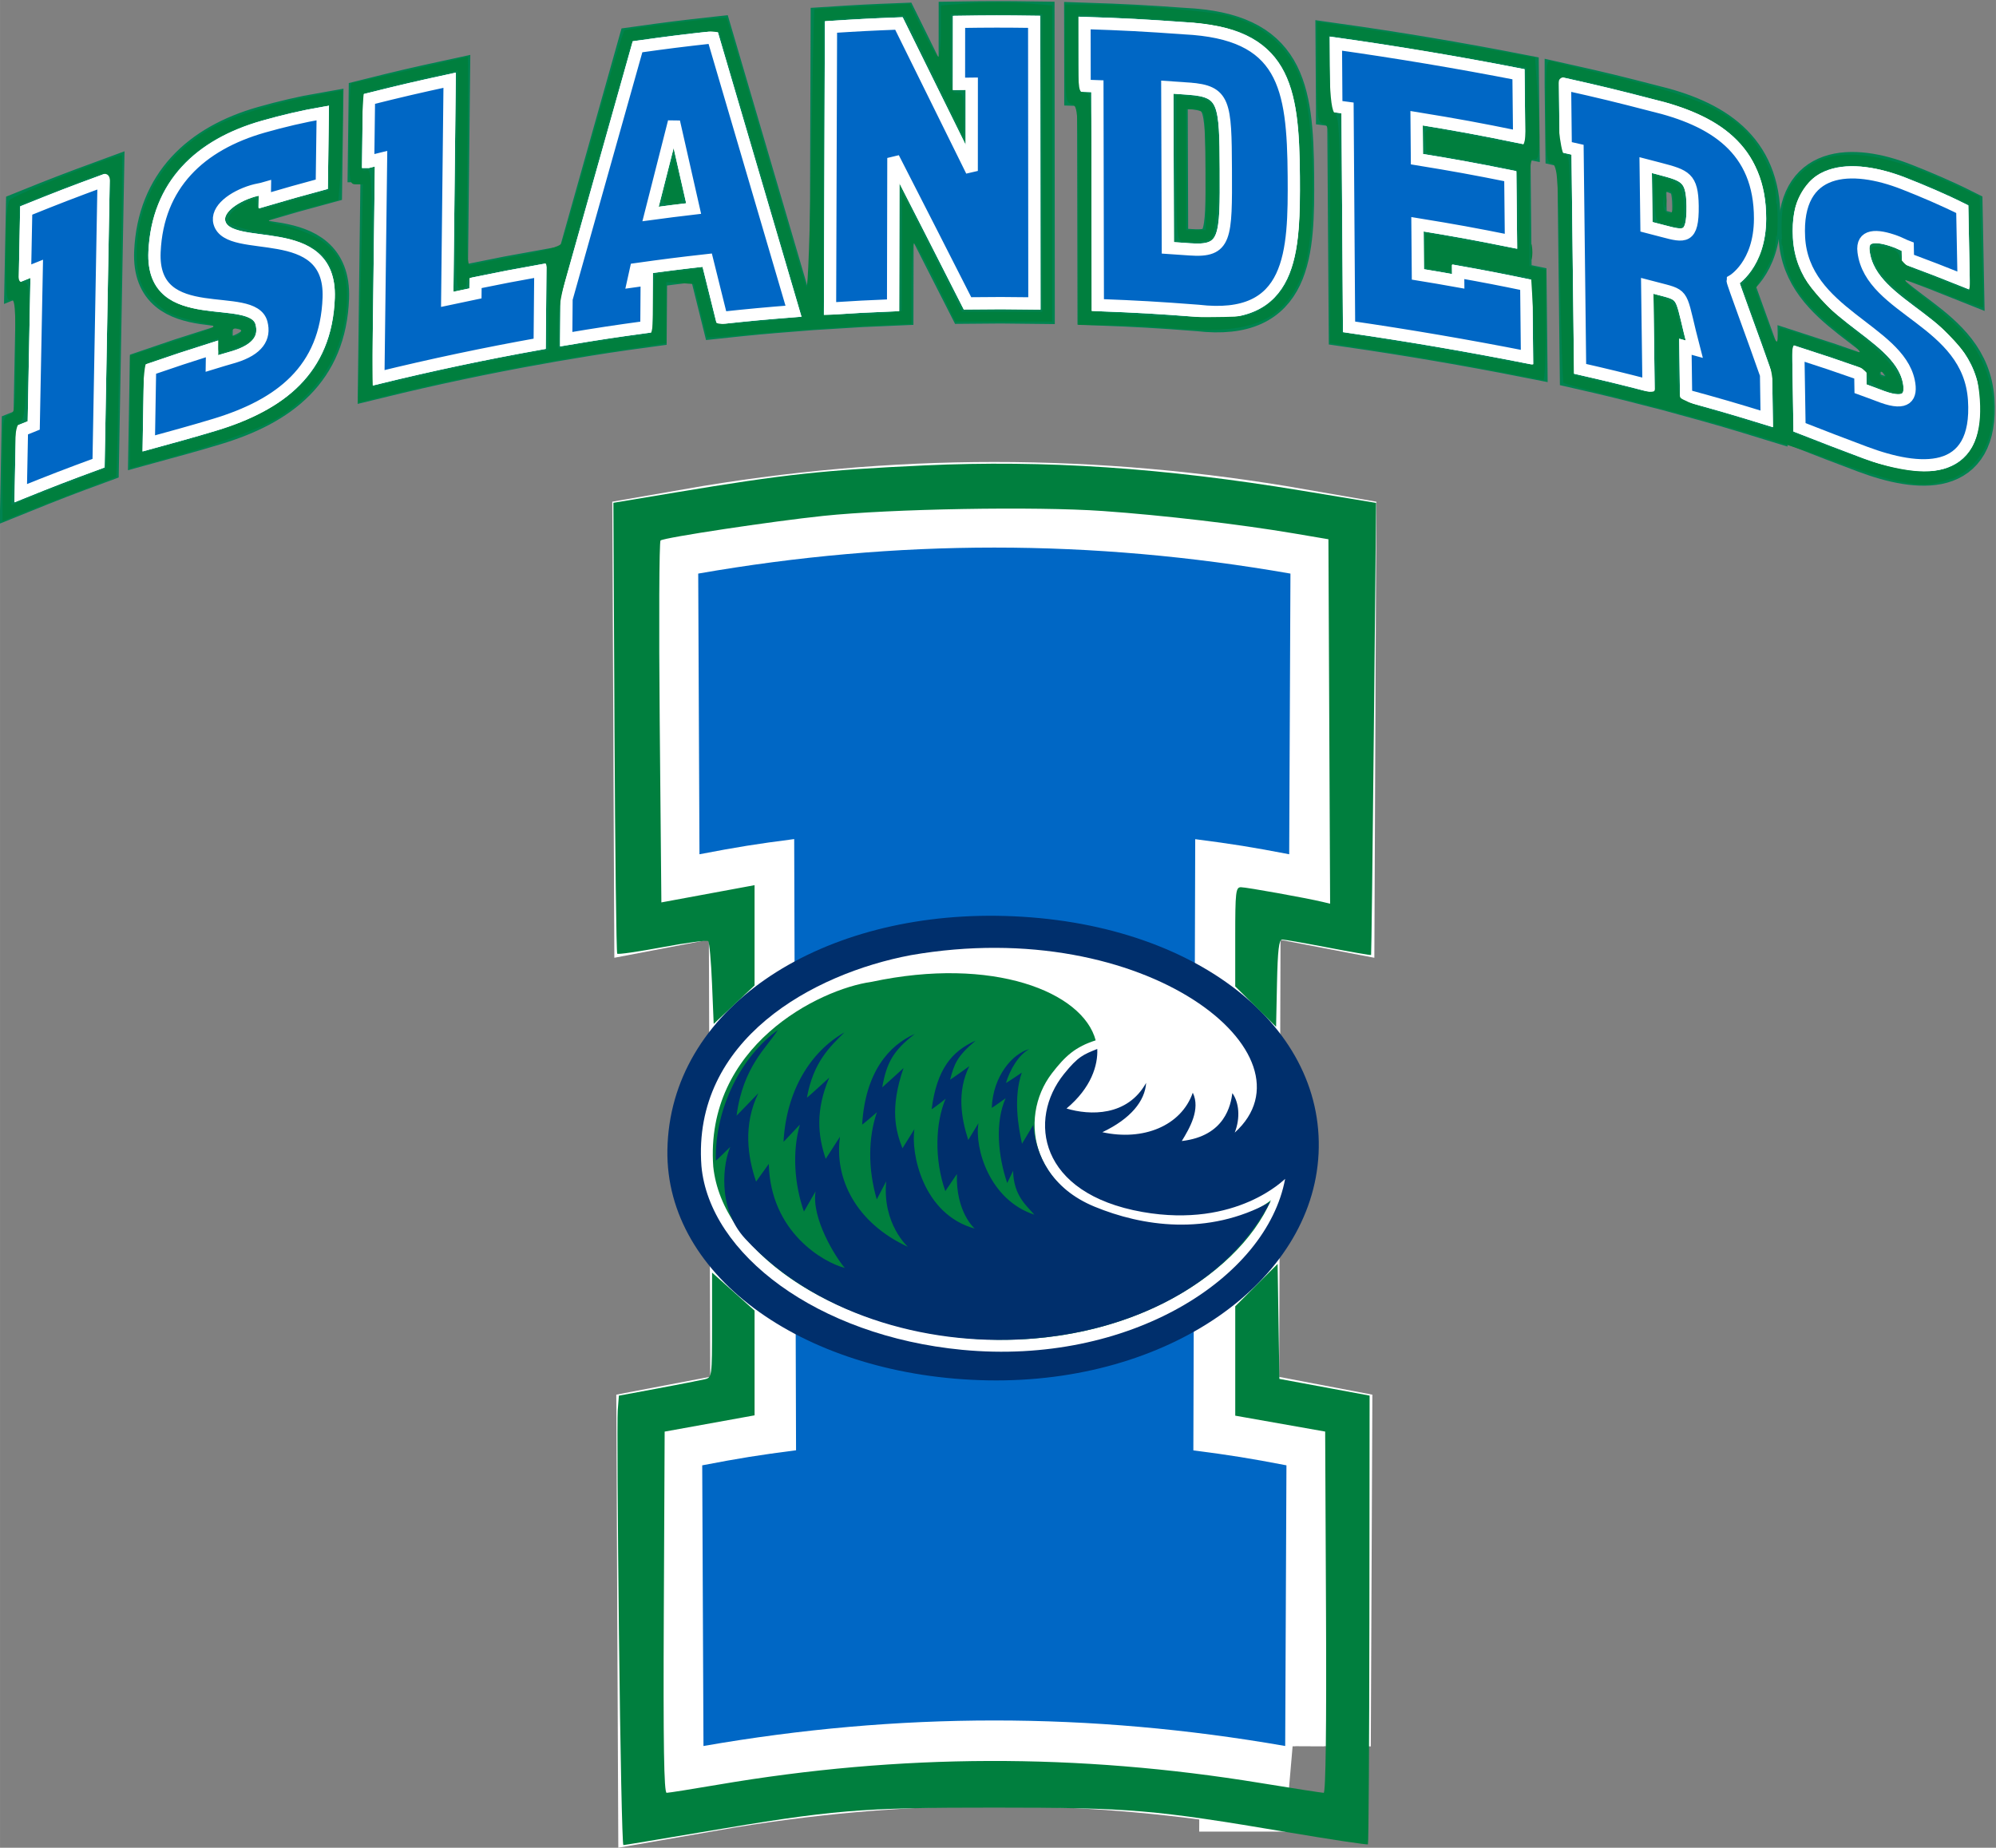 <?xml version="1.0" encoding="UTF-8" standalone="no"?>
<svg xmlns:rdf="http://www.w3.org/1999/02/22-rdf-syntax-ns#" xmlns="http://www.w3.org/2000/svg" xml:space="preserve" height="304.28" viewBox="0 0 350.7 324.705" width="328.645" version="1.1" xmlns:cc="http://creativecommons.org/ns#" xmlns:dc="http://purl.org/dc/elements/1.1/"><rect x="0" y="0" width="350.7" height="324.705" fill="#808080" stroke="none"/><defs><clipPath id="b" clipPathUnits="userSpaceOnUse"><path d="m0.06 453.06h489.33v-453.06h-489.33v453.06z"/></clipPath><clipPath id="a" clipPathUnits="userSpaceOnUse"><path d="m0.06 453.06h489.33v-453.06h-489.33v453.06z"/></clipPath></defs><g transform="matrix(1.25 0 0 -1.25 -130.62 445.61)"><g style="" transform="matrix(.573 0 0 .573 104.46 96.724)"><g style=""><g style="" clip-path="url(#b)" fill="none"><path d="m6.49 401.69c7.558 3.054 11.356 4.517 18.985 7.32-0.411-23.103-0.823-46.205-1.237-69.307-7.672-2.819-11.492-4.292-19.092-7.364 0.119 6.181 0.179 9.272 0.299 15.453 1.154 0.466 1.732 0.7 2.888 1.16 0.244 12.813 0.492 25.627 0.737 38.44-1.153-0.46-1.729-0.691-2.88-1.156 0.12 6.181 0.181 9.273 0.3 15.454zm30.072-57.134c0.122 7.267 0.182 10.9 0.305 18.168 6.069 2.09 9.115 3.096 15.222 5.029-0.022-1.43-0.033-2.146-0.056-3.576 1.697 0.537 3.485 1.002 5.454 1.606 5.907 1.812 7.639 4.764 6.723 8.298-2.117 8.16-27.106-1.491-26.241 17.472 0.752 16.466 11.167 26.284 26.681 30.705 4.79 1.365 9.743 2.533 14.585 3.371-0.094-6.996-0.141-10.494-0.236-17.49-5.61-1.513-8.409-2.302-13.992-3.945 0.018 1.204 0.027 1.805 0.044 3.01-0.984-0.29-1.965-0.394-3.037-0.715-4.735-1.42-9.049-4.575-8.112-7.826 2.295-7.969 27.47 0.857 26.788-18.368-0.628-17.722-11.944-26.306-27.913-31.146-5.505-1.669-10.89-3.134-16.215-4.593zm53.815 69.068c0.078 6.167 0.116 9.252 0.194 15.42 7.893 1.974 11.853 2.895 19.791 4.613-0.198-17.919-0.394-35.838-0.591-53.757 2.767 0.598 4.151 0.891 6.923 1.458 0.011 1.015 0.016 1.523 0.027 2.538 6.344 1.299 9.523 1.909 15.891 3.046-0.066-7.178-0.099-10.767-0.164-17.945-13.275-2.37-26.476-5.158-39.574-8.364 0.221 17.924 0.441 35.849 0.663 53.773-1.265-0.309-1.896-0.466-3.16-0.782zm75.017 9.822c-2.296-9.034-3.445-13.555-5.748-22.61 4.228 0.57 6.341 0.837 10.573 1.335-1.934 8.518-2.899 12.772-4.825 21.275zm-26.44-53.322c0.033 3.946 0.051 5.917 0.085 9.862 5.797 20.629 11.606 41.254 17.415 61.88 7.396 1.038 11.098 1.504 18.511 2.323 6.568-22.405 13.152-44.805 19.744-67.203-7.065-0.556-10.595-0.884-17.647-1.636-1.408 5.668-2.111 8.5-3.515 14.16-7.003-0.787-10.501-1.23-17.488-2.211-0.266-1.2-0.397-1.8-0.663-3 1.324 0.187 1.986 0.279 3.311 0.459-0.033-4.658-0.049-6.987-0.082-11.645-7.882-1.073-11.817-1.67-19.671-2.989zm64.724 7.504c0.077 23.032 0.155 46.063 0.232 69.095 6.663 0.43 9.998 0.601 16.668 0.857 5.968-12.051 11.922-24.108 17.858-36.175 0.004 8.56 0.007 12.842 0.012 21.402-1.255-0.013-1.883-0.02-3.138-0.039 0.005 6.083 0.008 9.124 0.013 15.207 7.373 0.111 11.06 0.114 18.434 0.012 0.02-23.029 0.031-46.059 0.052-69.088-6.562 0.091-9.847 0.095-16.409 0.017-6.041 11.898-12.1 23.787-18.182 35.664-0.022-12.047-0.051-24.094-0.075-36.14-6.189-0.25-9.282-0.412-15.465-0.812zm88.076 53.961c-2.136 0.158-3.205 0.232-5.342 0.371 0.051-13.143 0.088-26.285 0.134-39.428 2.145-0.14 3.216-0.216 5.36-0.373 8.963-0.66 8.942 2.75 8.866 19.649-0.074 16.337-0.268 19.137-9.018 19.781zm-25.626 0.712c-0.01 6.158-0.013 9.237-0.024 15.395 9.804-0.325 14.701-0.583 24.49-1.287 24.49-1.215 26.685-14.172 26.844-36.284 0.136-18.799-0.266-35.757-23.438-33.046-9.842 0.755-14.771 1.04-24.629 1.416-0.032 17.898-0.072 35.796-0.107 53.694-1.254 0.048-1.882 0.071-3.136 0.112zm61.75-5.065c-0.042 6.161-0.063 9.241-0.104 15.401 15.021-2.117 29.901-4.613 44.791-7.512 0.063-6.164 0.098-9.246 0.161-15.41-10.035 2.054-15.069 2.979-25.161 4.625 0.033-4.02 0.052-6.031 0.085-10.051 9.184-1.498 13.767-2.331 22.905-4.166 0.066-6.39 0.097-9.585 0.162-15.975-9.15 1.838-13.738 2.673-22.935 4.173 0.041-4.923 0.06-7.384 0.101-12.307 3.961-0.646 5.941-0.985 9.894-1.694-0.009 0.939-0.013 1.41-0.022 2.349 6.697-1.2 10.04-1.845 16.711-3.225 0.076-7.105 0.113-10.656 0.188-17.76-14.511 2.861-29.015 5.343-43.652 7.467-0.123 17.906-0.249 35.811-0.375 53.717-1.099 0.149-1.648 0.224-2.749 0.368zm79.305-15.294c-1.368 0.36-2.053 0.538-3.422 0.891 0.078-6.056 0.116-9.083 0.195-15.138 1.624-0.418 2.436-0.629 4.058-1.058 5.225-1.381 7.377-1.999 7.264 6.183-0.096 6.96-1.794 7.463-8.095 9.122zm-23.204 20.739c8.544-1.913 12.805-2.943 21.295-5.153 15.19-3.61 26.58-10.713 26.546-27.849-0.023-11.375-6.719-15.216-6.719-15.216-0.043-0.452 5.209-14.47 8.191-23.068l0.165-10.82c-7.884 2.43-11.841 3.58-19.782 5.75-0.065 4.777-0.097 7.166-0.163 11.943 0.865-0.236 1.297-0.355 2.162-0.595-3.314 12.628-2.149 13.074-7.289 14.435-1.696 0.449-2.544 0.67-4.242 1.107 0.126-9.778 0.19-14.667 0.316-24.445-6.696 1.723-10.054 2.538-16.784 4.077-0.206 17.921-0.413 35.843-0.622 53.765-1.159 0.265-1.739 0.395-2.899 0.655-0.07 6.165-0.106 9.249-0.175 15.414z" stroke="#008350" stroke-width="10"/><path d="m441.5 348.5c-0.116 7.265-0.173 10.898-0.288 18.163 6.098-1.968 9.137-2.991 15.198-5.116 0.024-1.431 0.035-2.147 0.059-3.578 1.684-0.59 3.459-1.313 5.406-2.015 5.837-2.105 7.258-0.03 6.416 3.913-2.672 12.498-25.917 16.693-26.913 35.202-0.953 17.685 12.807 18.316 25.774 13.21 4.619-1.819 9.559-3.908 14.274-6.262 0.135-7.009 0.202-10.514 0.336-17.524-5.446 2.179-8.178 3.237-13.662 5.286-0.021 1.206-0.035 1.808-0.056 3.013-0.967 0.362-1.936 0.909-2.992 1.297-4.663 1.716-8.376 1.745-7.84-2.506 1.801-14.317 25.844-16.881 27.108-36.354 1.246-19.207-13.565-17.806-26.61-12.948-5.37 2-10.847 4.114-16.21 6.219z" stroke="#008350" stroke-width="10"/><path d="m6.49 401.69c7.558 3.054 11.356 4.517 18.985 7.32-0.411-23.103-0.823-46.205-1.237-69.307-7.672-2.819-11.492-4.292-19.092-7.364 0.119 6.181 0.179 9.272 0.299 15.453 1.154 0.466 1.732 0.7 2.888 1.16 0.244 12.813 0.492 25.627 0.737 38.44-1.153-0.46-1.729-0.691-2.88-1.156 0.12 6.181 0.181 9.273 0.3 15.454zm30.072-57.134c0.122 7.267 0.182 10.9 0.305 18.168 6.069 2.09 9.115 3.096 15.222 5.029-0.022-1.43-0.033-2.146-0.056-3.576 1.697 0.537 3.485 1.002 5.454 1.606 5.907 1.812 7.639 4.764 6.723 8.298-2.117 8.16-27.106-1.491-26.241 17.472 0.752 16.466 11.167 26.284 26.681 30.705 4.79 1.365 9.743 2.533 14.585 3.371-0.094-6.996-0.141-10.494-0.236-17.49-5.61-1.513-8.409-2.302-13.992-3.945 0.018 1.204 0.027 1.805 0.044 3.01-0.984-0.29-1.965-0.394-3.037-0.715-4.735-1.42-9.049-4.575-8.112-7.826 2.295-7.969 27.47 0.857 26.788-18.368-0.628-17.722-11.944-26.306-27.913-31.146-5.505-1.669-10.89-3.134-16.215-4.593zm53.815 69.068c0.078 6.167 0.116 9.252 0.194 15.42 7.893 1.974 11.853 2.895 19.791 4.613-0.198-17.919-0.394-35.838-0.591-53.757 2.767 0.598 4.151 0.891 6.923 1.458 0.011 1.015 0.016 1.523 0.027 2.538 6.344 1.299 9.523 1.909 15.891 3.046-0.066-7.178-0.099-10.767-0.164-17.945-13.275-2.37-26.476-5.158-39.574-8.364 0.221 17.924 0.441 35.849 0.663 53.773-1.265-0.309-1.896-0.466-3.16-0.782zm75.017 9.822c-2.296-9.034-3.445-13.555-5.748-22.61 4.228 0.57 6.341 0.837 10.573 1.335-1.934 8.518-2.899 12.772-4.825 21.275zm-26.44-53.322c0.033 3.946 0.051 5.917 0.085 9.862 5.797 20.629 11.606 41.254 17.415 61.88 7.396 1.038 11.098 1.504 18.511 2.323 6.568-22.405 13.152-44.805 19.744-67.203-7.065-0.556-10.595-0.884-17.647-1.636-1.408 5.668-2.111 8.5-3.515 14.16-7.003-0.787-10.501-1.23-17.488-2.211-0.266-1.2-0.397-1.8-0.663-3 1.324 0.187 1.986 0.279 3.311 0.459-0.033-4.658-0.049-6.987-0.082-11.645-7.882-1.073-11.817-1.67-19.671-2.989zm64.724 7.504c0.077 23.032 0.155 46.063 0.232 69.095 6.663 0.43 9.998 0.601 16.668 0.857 5.968-12.051 11.922-24.108 17.858-36.175 0.004 8.56 0.007 12.842 0.012 21.402-1.255-0.013-1.883-0.02-3.138-0.039 0.005 6.083 0.008 9.124 0.013 15.207 7.373 0.111 11.06 0.114 18.434 0.012 0.02-23.029 0.031-46.059 0.052-69.088-6.562 0.091-9.847 0.095-16.409 0.017-6.041 11.898-12.1 23.787-18.182 35.664-0.022-12.047-0.051-24.094-0.075-36.14-6.189-0.25-9.282-0.412-15.465-0.812zm88.076 53.961c-2.136 0.158-3.205 0.232-5.342 0.371 0.051-13.143 0.088-26.285 0.134-39.428 2.145-0.14 3.216-0.216 5.36-0.373 8.963-0.66 8.942 2.75 8.866 19.649-0.074 16.337-0.268 19.137-9.018 19.781zm-25.626 0.712c-0.01 6.158-0.013 9.237-0.024 15.395 9.804-0.325 14.701-0.583 24.49-1.287 24.49-1.215 26.685-14.172 26.844-36.284 0.136-18.799-0.266-35.757-23.438-33.046-9.842 0.755-14.771 1.04-24.629 1.416-0.032 17.898-0.072 35.796-0.107 53.694-1.254 0.048-1.882 0.071-3.136 0.112zm61.75-5.065c-0.042 6.161-0.063 9.241-0.104 15.401 15.021-2.117 29.901-4.613 44.791-7.512 0.063-6.164 0.098-9.246 0.161-15.41-10.035 2.054-15.069 2.979-25.161 4.625 0.033-4.02 0.052-6.031 0.085-10.051 9.184-1.498 13.767-2.331 22.905-4.166 0.066-6.39 0.097-9.585 0.162-15.975-9.15 1.838-13.738 2.673-22.935 4.173 0.041-4.923 0.06-7.384 0.101-12.307 3.961-0.646 5.941-0.985 9.894-1.694-0.009 0.939-0.013 1.41-0.022 2.349 6.697-1.2 10.04-1.845 16.711-3.225 0.076-7.105 0.113-10.656 0.188-17.76-14.511 2.861-29.015 5.343-43.652 7.467-0.123 17.906-0.249 35.811-0.375 53.717-1.099 0.149-1.648 0.224-2.749 0.368zm79.305-15.294c-1.368 0.36-2.053 0.538-3.422 0.891 0.078-6.056 0.116-9.083 0.195-15.138 1.624-0.418 2.436-0.629 4.058-1.058 5.225-1.381 7.377-1.999 7.264 6.183-0.096 6.96-1.794 7.463-8.095 9.122zm-23.204 20.739c8.544-1.913 12.805-2.943 21.295-5.153 15.19-3.61 26.58-10.713 26.546-27.849-0.023-11.375-6.719-15.216-6.719-15.216-0.043-0.452 5.209-14.47 8.191-23.068l0.165-10.82c-7.884 2.43-11.841 3.58-19.782 5.75-0.065 4.777-0.097 7.166-0.163 11.943 0.865-0.236 1.297-0.355 2.162-0.595-3.314 12.628-2.149 13.074-7.289 14.435-1.696 0.449-2.544 0.67-4.242 1.107 0.126-9.778 0.19-14.667 0.316-24.445-6.696 1.723-10.054 2.538-16.784 4.077-0.206 17.921-0.413 35.843-0.622 53.765-1.159 0.265-1.739 0.395-2.899 0.655-0.07 6.165-0.106 9.249-0.175 15.414z" stroke="#fff" stroke-width="3"/><path d="m441.5 348.5c-0.116 7.265-0.173 10.898-0.288 18.163 6.098-1.968 9.137-2.991 15.198-5.116 0.024-1.431 0.035-2.147 0.059-3.578 1.684-0.59 3.459-1.313 5.406-2.015 5.837-2.105 7.258-0.03 6.416 3.913-2.672 12.498-25.917 16.693-26.913 35.202-0.953 17.685 12.807 18.316 25.774 13.21 4.619-1.819 9.559-3.908 14.274-6.262 0.135-7.009 0.202-10.514 0.336-17.524-5.446 2.179-8.178 3.237-13.662 5.286-0.021 1.206-0.035 1.808-0.056 3.013-0.967 0.362-1.936 0.909-2.992 1.297-4.663 1.716-8.376 1.745-7.84-2.506 1.801-14.317 25.844-16.881 27.108-36.354 1.246-19.207-13.565-17.806-26.61-12.948-5.37 2-10.847 4.114-16.21 6.219z" stroke="#fff" stroke-width="3"/></g></g><g fill="#0067c5"><g><path d="m6.49 401.69c7.558 3.054 11.356 4.517 18.985 7.32-0.411-23.103-0.823-46.205-1.237-69.307-7.672-2.819-11.492-4.292-19.092-7.364 0.119 6.181 0.179 9.272 0.299 15.453 1.154 0.466 1.732 0.7 2.888 1.16 0.244 12.813 0.492 25.627 0.737 38.44-1.153-0.46-1.729-0.691-2.88-1.156 0.12 6.181 0.181 9.273 0.3 15.454"/><path d="m36.562 344.55c0.122 7.267 0.182 10.9 0.305 18.168 6.069 2.09 9.115 3.096 15.222 5.029-0.022-1.43-0.033-2.146-0.056-3.576 1.697 0.537 3.485 1.002 5.454 1.606 5.907 1.812 7.639 4.764 6.723 8.298-2.117 8.16-27.106-1.491-26.241 17.472 0.752 16.466 11.167 26.284 26.681 30.705 4.79 1.365 9.743 2.533 14.585 3.371-0.094-6.996-0.141-10.494-0.236-17.49-5.61-1.513-8.409-2.302-13.992-3.945 0.018 1.204 0.027 1.805 0.044 3.01-0.984-0.29-1.965-0.394-3.037-0.715-4.735-1.42-9.049-4.575-8.112-7.826 2.295-7.969 27.47 0.857 26.788-18.368-0.628-17.722-11.944-26.306-27.913-31.146-5.505-1.669-10.89-3.134-16.215-4.593"/><path d="m90.377 413.62c0.078 6.167 0.116 9.252 0.194 15.42 7.893 1.974 11.853 2.895 19.791 4.613-0.198-17.919-0.394-35.838-0.591-53.757 2.767 0.598 4.151 0.891 6.923 1.458 0.011 1.015 0.016 1.523 0.027 2.538 6.344 1.299 9.523 1.909 15.891 3.046-0.066-7.178-0.099-10.767-0.164-17.945-13.275-2.37-26.476-5.158-39.574-8.364 0.221 17.924 0.441 35.849 0.663 53.773-1.265-0.309-1.896-0.466-3.16-0.782"/><path d="m165.39 423.44c-2.296-9.034-3.445-13.555-5.748-22.61 4.228 0.57 6.341 0.837 10.573 1.335-1.934 8.518-2.899 12.772-4.825 21.275zm-26.44-53.322c0.033 3.946 0.051 5.917 0.085 9.862 5.797 20.629 11.606 41.254 17.415 61.88 7.396 1.038 11.098 1.504 18.511 2.323 6.568-22.405 13.152-44.805 19.744-67.203-7.065-0.556-10.595-0.884-17.647-1.636-1.408 5.668-2.111 8.5-3.515 14.16-7.003-0.787-10.501-1.23-17.488-2.211-0.266-1.2-0.397-1.8-0.663-3 1.324 0.187 1.986 0.279 3.311 0.459-0.033-4.658-0.049-6.987-0.082-11.645-7.882-1.073-11.817-1.67-19.671-2.989"/><path d="m203.68 377.63c0.077 23.032 0.155 46.063 0.232 69.095 6.663 0.43 9.998 0.601 16.668 0.857 5.968-12.051 11.922-24.108 17.858-36.175 0.004 8.56 0.007 12.842 0.012 21.402-1.255-0.013-1.883-0.02-3.138-0.039 0.005 6.083 0.008 9.124 0.013 15.207 7.373 0.111 11.06 0.114 18.434 0.012 0.02-23.029 0.031-46.059 0.052-69.088-6.562 0.091-9.847 0.095-16.409 0.017-6.041 11.898-12.1 23.787-18.182 35.664-0.022-12.047-0.051-24.094-0.075-36.14-6.189-0.25-9.282-0.412-15.465-0.812"/><path d="m291.75 431.59c-2.136 0.158-3.205 0.232-5.342 0.371 0.051-13.143 0.088-26.285 0.134-39.428 2.145-0.14 3.216-0.216 5.36-0.373 8.963-0.66 8.942 2.75 8.866 19.649-0.074 16.337-0.268 19.137-9.018 19.781zm-25.626 0.712c-0.01 6.158-0.013 9.237-0.024 15.395 9.804-0.325 14.701-0.583 24.49-1.287 24.49-1.215 26.685-14.172 26.844-36.284 0.136-18.799-0.266-35.757-23.438-33.046-9.842 0.755-14.771 1.04-24.629 1.416-0.032 17.898-0.072 35.796-0.107 53.694-1.254 0.048-1.882 0.071-3.136 0.112"/><path d="m327.88 427.23c-0.042 6.161-0.063 9.241-0.104 15.401 15.021-2.117 29.901-4.613 44.791-7.512 0.063-6.164 0.098-9.246 0.161-15.41-10.035 2.054-15.069 2.979-25.161 4.625 0.033-4.02 0.052-6.031 0.085-10.051 9.184-1.498 13.767-2.331 22.905-4.166 0.066-6.39 0.097-9.585 0.162-15.975-9.15 1.838-13.738 2.673-22.935 4.173 0.041-4.923 0.06-7.384 0.101-12.307 3.961-0.646 5.941-0.985 9.894-1.694-0.009 0.939-0.013 1.41-0.022 2.349 6.697-1.2 10.04-1.845 16.711-3.225 0.076-7.105 0.113-10.656 0.188-17.76-14.511 2.861-29.015 5.343-43.652 7.467-0.123 17.906-0.249 35.811-0.375 53.717-1.099 0.149-1.648 0.224-2.749 0.368"/><path d="m407.18 411.94c-1.368 0.36-2.053 0.538-3.422 0.891 0.078-6.056 0.116-9.083 0.195-15.138 1.624-0.418 2.436-0.629 4.058-1.058 5.225-1.381 7.377-1.999 7.264 6.183-0.096 6.96-1.794 7.463-8.095 9.122zm-23.204 20.739c8.544-1.913 12.805-2.943 21.295-5.153 15.19-3.61 26.58-10.713 26.546-27.849-0.023-11.375-6.719-15.216-6.719-15.216-0.043-0.452 5.209-14.47 8.191-23.068l0.165-10.82c-7.884 2.43-11.841 3.58-19.782 5.75-0.065 4.777-0.097 7.166-0.163 11.943 0.865-0.236 1.297-0.355 2.162-0.595-3.314 12.628-2.149 13.074-7.289 14.435-1.696 0.449-2.544 0.67-4.242 1.107 0.126-9.778 0.19-14.667 0.316-24.445-6.696 1.723-10.054 2.538-16.784 4.077-0.206 17.921-0.413 35.843-0.622 53.765-1.159 0.265-1.739 0.395-2.899 0.655-0.07 6.165-0.106 9.249-0.175 15.414"/><path d="m441.5 348.5c-0.116 7.265-0.173 10.898-0.288 18.163 6.098-1.968 9.137-2.991 15.198-5.116 0.024-1.431 0.035-2.147 0.059-3.578 1.684-0.59 3.459-1.313 5.406-2.015 5.837-2.105 7.258-0.03 6.416 3.913-2.672 12.498-25.917 16.693-26.913 35.202-0.953 17.685 12.807 18.316 25.774 13.21 4.619-1.819 9.559-3.908 14.274-6.262 0.135-7.009 0.202-10.514 0.336-17.524-5.446 2.179-8.178 3.237-13.662 5.286-0.021 1.206-0.035 1.808-0.056 3.013-0.967 0.362-1.936 0.909-2.992 1.297-4.663 1.716-8.376 1.745-7.84-2.506 1.801-14.317 25.844-16.881 27.108-36.354 1.246-19.207-13.565-17.806-26.61-12.948-5.37 2-10.847 4.114-16.21 6.219"/><path d="m6.49 401.69c7.558 3.054 11.356 4.517 18.985 7.32-0.411-23.103-0.823-46.205-1.237-69.307-7.672-2.819-11.492-4.292-19.092-7.364 0.119 6.181 0.179 9.272 0.299 15.453 1.154 0.466 1.732 0.7 2.888 1.16 0.244 12.813 0.492 25.627 0.737 38.44-1.153-0.46-1.729-0.691-2.88-1.156 0.12 6.181 0.181 9.273 0.3 15.454"/><path d="m36.562 344.55c0.122 7.267 0.182 10.9 0.305 18.168 6.069 2.09 9.115 3.096 15.222 5.029-0.022-1.43-0.033-2.146-0.056-3.576 1.697 0.537 3.485 1.002 5.454 1.606 5.907 1.812 7.639 4.764 6.723 8.298-2.117 8.16-27.106-1.491-26.241 17.472 0.752 16.466 11.167 26.284 26.681 30.705 4.79 1.365 9.743 2.533 14.585 3.371-0.094-6.996-0.141-10.494-0.236-17.49-5.61-1.513-8.409-2.302-13.992-3.945 0.018 1.204 0.027 1.805 0.044 3.01-0.984-0.29-1.965-0.394-3.037-0.715-4.735-1.42-9.049-4.575-8.112-7.826 2.295-7.969 27.47 0.857 26.788-18.368-0.628-17.722-11.944-26.306-27.913-31.146-5.505-1.669-10.89-3.134-16.215-4.593"/><path d="m90.377 413.62c0.078 6.167 0.116 9.252 0.194 15.42 7.893 1.974 11.853 2.895 19.791 4.613-0.198-17.919-0.394-35.838-0.591-53.757 2.767 0.598 4.151 0.891 6.923 1.458 0.011 1.015 0.016 1.523 0.027 2.538 6.344 1.299 9.523 1.909 15.891 3.046-0.066-7.178-0.099-10.767-0.164-17.945-13.275-2.37-26.476-5.158-39.574-8.364 0.221 17.924 0.441 35.849 0.663 53.773-1.265-0.309-1.896-0.466-3.16-0.782"/><path d="m165.39 423.44c-2.296-9.034-3.445-13.555-5.748-22.61 4.228 0.57 6.341 0.837 10.573 1.335-1.934 8.518-2.899 12.772-4.825 21.275zm-26.44-53.322c0.033 3.946 0.051 5.917 0.085 9.862 5.797 20.629 11.606 41.254 17.415 61.88 7.396 1.038 11.098 1.504 18.511 2.323 6.568-22.405 13.152-44.805 19.744-67.203-7.065-0.556-10.595-0.884-17.647-1.636-1.408 5.668-2.111 8.5-3.515 14.16-7.003-0.787-10.501-1.23-17.488-2.211-0.266-1.2-0.397-1.8-0.663-3 1.324 0.187 1.986 0.279 3.311 0.459-0.033-4.658-0.049-6.987-0.082-11.645-7.882-1.073-11.817-1.67-19.671-2.989"/><path d="m203.68 377.63c0.077 23.032 0.155 46.063 0.232 69.095 6.663 0.43 9.998 0.601 16.668 0.857 5.968-12.051 11.922-24.108 17.858-36.175 0.004 8.56 0.007 12.842 0.012 21.402-1.255-0.013-1.883-0.02-3.138-0.039 0.005 6.083 0.008 9.124 0.013 15.207 7.373 0.111 11.06 0.114 18.434 0.012 0.02-23.029 0.031-46.059 0.052-69.088-6.562 0.091-9.847 0.095-16.409 0.017-6.041 11.898-12.1 23.787-18.182 35.664-0.022-12.047-0.051-24.094-0.075-36.14-6.189-0.25-9.282-0.412-15.465-0.812"/><path d="m291.75 431.59c-2.136 0.158-3.205 0.232-5.342 0.371 0.051-13.143 0.088-26.285 0.134-39.428 2.145-0.14 3.216-0.216 5.36-0.373 8.963-0.66 8.942 2.75 8.866 19.649-0.074 16.337-0.268 19.137-9.018 19.781zm-25.626 0.712c-0.01 6.158-0.013 9.237-0.024 15.395 9.804-0.325 14.701-0.583 24.49-1.287 24.49-1.215 26.685-14.172 26.844-36.284 0.136-18.799-0.266-35.757-23.438-33.046-9.842 0.755-14.771 1.04-24.629 1.416-0.032 17.898-0.072 35.796-0.107 53.694-1.254 0.048-1.882 0.071-3.136 0.112"/><path d="m327.88 427.23c-0.042 6.161-0.063 9.241-0.104 15.401 15.021-2.117 29.901-4.613 44.791-7.512 0.063-6.164 0.098-9.246 0.161-15.41-10.035 2.054-15.069 2.979-25.161 4.625 0.033-4.02 0.052-6.031 0.085-10.051 9.184-1.498 13.767-2.331 22.905-4.166 0.066-6.39 0.097-9.585 0.162-15.975-9.15 1.838-13.738 2.673-22.935 4.173 0.041-4.923 0.06-7.384 0.101-12.307 3.961-0.646 5.941-0.985 9.894-1.694-0.009 0.939-0.013 1.41-0.022 2.349 6.697-1.2 10.04-1.845 16.711-3.225 0.076-7.105 0.113-10.656 0.188-17.76-14.511 2.861-29.015 5.343-43.652 7.467-0.123 17.906-0.249 35.811-0.375 53.717-1.099 0.149-1.648 0.224-2.749 0.368"/><path d="m407.18 411.94c-1.368 0.36-2.053 0.538-3.422 0.891 0.078-6.056 0.116-9.083 0.195-15.138 1.624-0.418 2.436-0.629 4.058-1.058 5.225-1.381 7.377-1.999 7.264 6.183-0.096 6.96-1.794 7.463-8.095 9.122zm-23.204 20.739c8.544-1.913 12.805-2.943 21.295-5.153 15.19-3.61 26.58-10.713 26.546-27.849-0.023-11.375-6.719-15.216-6.719-15.216-0.043-0.452 5.209-14.47 8.191-23.068l0.165-10.82c-7.884 2.43-11.841 3.58-19.782 5.75-0.065 4.777-0.097 7.166-0.163 11.943 0.865-0.236 1.297-0.355 2.162-0.595-3.314 12.628-2.149 13.074-7.289 14.435-1.696 0.449-2.544 0.67-4.242 1.107 0.126-9.778 0.19-14.667 0.316-24.445-6.696 1.723-10.054 2.538-16.784 4.077-0.206 17.921-0.413 35.843-0.622 53.765-1.159 0.265-1.739 0.395-2.899 0.655-0.07 6.165-0.106 9.249-0.175 15.414"/><path d="m441.5 348.5c-0.116 7.265-0.173 10.898-0.288 18.163 6.098-1.968 9.137-2.991 15.198-5.116 0.024-1.431 0.035-2.147 0.059-3.578 1.684-0.59 3.459-1.313 5.406-2.015 5.837-2.105 7.258-0.03 6.416 3.913-2.672 12.498-25.917 16.693-26.913 35.202-0.953 17.685 12.807 18.316 25.774 13.21 4.619-1.819 9.559-3.908 14.274-6.262 0.135-7.009 0.202-10.514 0.336-17.524-5.446 2.179-8.178 3.237-13.662 5.286-0.021 1.206-0.035 1.808-0.056 3.013-0.967 0.362-1.936 0.909-2.992 1.297-4.663 1.716-8.376 1.745-7.84-2.506 1.801-14.317 25.844-16.881 27.108-36.354 1.246-19.207-13.565-17.806-26.61-12.948-5.37 2-10.847 4.114-16.21 6.219"/></g><g stroke="#fff"><g clip-path="url(#a)" stroke="#fff" fill="#0067c5"><path d="m6.49 401.69c7.558 3.054 11.356 4.517 18.985 7.32-0.411-23.103-0.823-46.205-1.237-69.307-7.672-2.819-11.492-4.292-19.092-7.364 0.119 6.181 0.179 9.272 0.299 15.453 1.154 0.466 1.732 0.7 2.888 1.16 0.244 12.813 0.492 25.627 0.737 38.44-1.153-0.46-1.729-0.691-2.88-1.156 0.12 6.181 0.181 9.273 0.3 15.454zm30.072-57.134c0.122 7.267 0.182 10.9 0.305 18.168 6.069 2.09 9.115 3.096 15.222 5.029-0.022-1.43-0.033-2.146-0.056-3.576 1.697 0.537 3.485 1.002 5.454 1.606 5.907 1.812 7.639 4.764 6.723 8.298-2.117 8.16-27.106-1.491-26.241 17.472 0.752 16.466 11.167 26.284 26.681 30.705 4.79 1.365 9.743 2.533 14.585 3.371-0.094-6.996-0.141-10.494-0.236-17.49-5.61-1.513-8.409-2.302-13.992-3.945 0.018 1.204 0.027 1.805 0.044 3.01-0.984-0.29-1.965-0.394-3.037-0.715-4.735-1.42-9.049-4.575-8.112-7.826 2.295-7.969 27.47 0.857 26.788-18.368-0.628-17.722-11.944-26.306-27.913-31.146-5.505-1.669-10.89-3.134-16.215-4.593zm53.815 69.068c0.078 6.167 0.116 9.252 0.194 15.42 7.893 1.974 11.853 2.895 19.791 4.613-0.198-17.919-0.394-35.838-0.591-53.757 2.767 0.598 4.151 0.891 6.923 1.458 0.011 1.015 0.016 1.523 0.027 2.538 6.344 1.299 9.523 1.909 15.891 3.046-0.066-7.178-0.099-10.767-0.164-17.945-13.275-2.37-26.476-5.158-39.574-8.364 0.221 17.924 0.441 35.849 0.663 53.773-1.265-0.309-1.896-0.466-3.16-0.782zm75.017 9.822c-2.296-9.034-3.445-13.555-5.748-22.61 4.228 0.57 6.341 0.837 10.573 1.335-1.934 8.518-2.899 12.772-4.825 21.275zm-26.44-53.322c0.033 3.946 0.051 5.917 0.085 9.862 5.797 20.629 11.606 41.254 17.415 61.88 7.396 1.038 11.098 1.504 18.511 2.323 6.568-22.405 13.152-44.805 19.744-67.203-7.065-0.556-10.595-0.884-17.647-1.636-1.408 5.668-2.111 8.5-3.515 14.16-7.003-0.787-10.501-1.23-17.488-2.211-0.266-1.2-0.397-1.8-0.663-3 1.324 0.187 1.986 0.279 3.311 0.459-0.033-4.658-0.049-6.987-0.082-11.645-7.882-1.073-11.817-1.67-19.671-2.989zm64.724 7.504c0.077 23.032 0.155 46.063 0.232 69.095 6.663 0.43 9.998 0.601 16.668 0.857 5.968-12.051 11.922-24.108 17.858-36.175 0.004 8.56 0.007 12.842 0.012 21.402-1.255-0.013-1.883-0.02-3.138-0.039 0.005 6.083 0.008 9.124 0.013 15.207 7.373 0.111 11.06 0.114 18.434 0.012 0.02-23.029 0.031-46.059 0.052-69.088-6.562 0.091-9.847 0.095-16.409 0.017-6.041 11.898-12.1 23.787-18.182 35.664-0.022-12.047-0.051-24.094-0.075-36.14-6.189-0.25-9.282-0.412-15.465-0.812zm88.076 53.961c-2.136 0.158-3.205 0.232-5.342 0.371 0.051-13.143 0.088-26.285 0.134-39.428 2.145-0.14 3.216-0.216 5.36-0.373 8.963-0.66 8.942 2.75 8.866 19.649-0.074 16.337-0.268 19.137-9.018 19.781zm-25.626 0.712c-0.01 6.158-0.013 9.237-0.024 15.395 9.804-0.325 14.701-0.583 24.49-1.287 24.49-1.215 26.685-14.172 26.844-36.284 0.136-18.799-0.266-35.757-23.438-33.046-9.842 0.755-14.771 1.04-24.629 1.416-0.032 17.898-0.072 35.796-0.107 53.694-1.254 0.048-1.882 0.071-3.136 0.112zm61.75-5.065c-0.042 6.161-0.063 9.241-0.104 15.401 15.021-2.117 29.901-4.613 44.791-7.512 0.063-6.164 0.098-9.246 0.161-15.41-10.035 2.054-15.069 2.979-25.161 4.625 0.033-4.02 0.052-6.031 0.085-10.051 9.184-1.498 13.767-2.331 22.905-4.166 0.066-6.39 0.097-9.585 0.162-15.975-9.15 1.838-13.738 2.673-22.935 4.173 0.041-4.923 0.06-7.384 0.101-12.307 3.961-0.646 5.941-0.985 9.894-1.694-0.009 0.939-0.013 1.41-0.022 2.349 6.697-1.2 10.04-1.845 16.711-3.225 0.076-7.105 0.113-10.656 0.188-17.76-14.511 2.861-29.015 5.343-43.652 7.467-0.123 17.906-0.249 35.811-0.375 53.717-1.099 0.149-1.648 0.224-2.749 0.368zm79.305-15.294c-1.368 0.36-2.053 0.538-3.422 0.891 0.078-6.056 0.116-9.083 0.195-15.138 1.624-0.418 2.436-0.629 4.058-1.058 5.225-1.381 7.377-1.999 7.264 6.183-0.096 6.96-1.794 7.463-8.095 9.122zm-23.204 20.739c8.544-1.913 12.805-2.943 21.295-5.153 15.19-3.61 26.58-10.713 26.546-27.849-0.023-11.375-6.719-15.216-6.719-15.216-0.043-0.452 5.209-14.47 8.191-23.068l0.165-10.82c-7.884 2.43-11.841 3.58-19.782 5.75-0.065 4.777-0.097 7.166-0.163 11.943 0.865-0.236 1.297-0.355 2.162-0.595-3.314 12.628-2.149 13.074-7.289 14.435-1.696 0.449-2.544 0.67-4.242 1.107 0.126-9.778 0.19-14.667 0.316-24.445-6.696 1.723-10.054 2.538-16.784 4.077-0.206 17.921-0.413 35.843-0.622 53.765-1.159 0.265-1.739 0.395-2.899 0.655-0.07 6.165-0.106 9.249-0.175 15.414z" stroke-width="3"/><path d="m441.5 348.5c-0.116 7.265-0.173 10.898-0.288 18.163 6.098-1.968 9.137-2.991 15.198-5.116 0.024-1.431 0.035-2.147 0.059-3.578 1.684-0.59 3.459-1.313 5.406-2.015 5.837-2.105 7.258-0.03 6.416 3.913-2.672 12.498-25.917 16.693-26.913 35.202-0.953 17.685 12.807 18.316 25.774 13.21 4.619-1.819 9.559-3.908 14.274-6.262 0.135-7.009 0.202-10.514 0.336-17.524-5.446 2.179-8.178 3.237-13.662 5.286-0.021 1.206-0.035 1.808-0.056 3.013-0.967 0.362-1.936 0.909-2.992 1.297-4.663 1.716-8.376 1.745-7.84-2.506 1.801-14.317 25.844-16.881 27.108-36.354 1.246-19.207-13.565-17.806-26.61-12.948-5.37 2-10.847 4.114-16.21 6.219z" stroke-width="3"/><path d="m315.34 24.959c-47.901 8.353-94.806 8.351-142.71 0-0.099 22.954-0.204 45.908-0.309 68.862 9.171 1.76 13.779 2.501 23.018 3.693-0.15 49.986-0.304 99.973-0.455 149.96-9.326-1.204-13.978-1.949-23.235-3.727-0.104 22.955-0.206 45.908-0.309 68.862 48.761 8.509 96.524 8.51 145.28 0-0.1-22.954-0.205-45.907-0.306-68.862-9.185 1.764-13.8 2.504-23.053 3.703-0.157-49.987-0.308-99.973-0.458-149.96 9.167-1.188 13.737-1.922 22.837-3.669-0.102-22.954-0.204-45.908-0.308-68.862z" stroke-width="42"/><path d="m315.34 24.959c-47.901 8.353-94.806 8.351-142.71 0-0.099 22.954-0.204 45.908-0.309 68.862 9.171 1.76 13.779 2.501 23.018 3.693-0.15 49.986-0.304 99.973-0.455 149.96-9.326-1.204-13.978-1.949-23.235-3.727-0.104 22.955-0.206 45.908-0.309 68.862 48.761 8.509 96.524 8.51 145.28 0-0.1-22.954-0.205-45.907-0.306-68.862-9.185 1.764-13.8 2.504-23.053 3.703-0.157-49.987-0.308-99.973-0.458-149.96 9.167-1.188 13.737-1.922 22.837-3.669-0.102-22.954-0.204-45.908-0.308-68.862z" stroke-width="19"/></g></g><path d="m315.34 24.959c-47.901 8.353-94.806 8.351-142.71 0-0.099 22.954-0.204 45.908-0.309 68.862 9.171 1.76 13.779 2.501 23.018 3.693-0.15 49.986-0.304 99.973-0.455 149.96-9.326-1.204-13.978-1.949-23.235-3.727-0.104 22.955-0.206 45.908-0.309 68.862 48.761 8.509 96.524 8.51 145.28 0-0.1-22.954-0.205-45.907-0.306-68.862-9.185 1.764-13.8 2.504-23.053 3.703-0.157-49.987-0.308-99.973-0.458-149.96 9.167-1.188 13.737-1.922 22.837-3.669-0.102-22.954-0.204-45.908-0.308-68.862"/></g><path d="m315.34 24.959c-47.901 8.353-94.806 8.351-142.71 0-0.099 22.954-0.204 45.908-0.309 68.862 9.171 1.76 13.779 2.501 23.018 3.693-0.15 49.986-0.304 99.973-0.455 149.96-9.326-1.204-13.978-1.949-23.235-3.727-0.104 22.955-0.206 45.908-0.309 68.862 48.761 8.509 96.524 8.51 145.28 0-0.1-22.954-0.205-45.907-0.306-68.862-9.185 1.764-13.8 2.504-23.053 3.703-0.157-49.987-0.308-99.973-0.458-149.96 9.167-1.188 13.737-1.922 22.837-3.669-0.102-22.954-0.204-45.908-0.308-68.862z" stroke="#fff" stroke-width="5" fill="none"/><g><path d="m315.34 24.959c-47.901 8.353-94.806 8.351-142.71 0-0.099 22.954-0.204 45.908-0.309 68.862 9.171 1.76 13.779 2.501 23.018 3.693-0.15 49.986-0.304 99.973-0.455 149.96-9.326-1.204-13.978-1.949-23.235-3.727-0.104 22.955-0.206 45.908-0.309 68.862 48.761 8.509 96.524 8.51 145.28 0-0.1-22.954-0.205-45.907-0.306-68.862-9.185 1.764-13.8 2.504-23.053 3.703-0.157-49.987-0.308-99.973-0.458-149.96 9.167-1.188 13.737-1.922 22.837-3.669-0.102-22.954-0.204-45.908-0.308-68.862" fill="#0067c5"/><path d="m163.78 171.2c0.571 34.396 36.449 57.955 80.668 57.447 47.075-0.545 80.682-26.131 79.071-58.389-1.568-31.441-36.84-56.362-81.062-55.589-44.22 0.774-79.201 25.054-78.677 56.531" fill="#002f6c"/><path d="m269.23 195.98c-3.335-1.361-4.644-1.756-8.188-6.174-8.911-11.105-6.18-29.33 19.27-33.822 23.232-4.102 35.021 8.224 35.004 8.123-4.518-24.42-38.25-45.874-79.224-41.948-35.592 3.412-62.007 23.587-63.964 45.081-2.328 31.043 27.381 47.238 51.375 51.752 57.813 10.066 100.41-24.635 79.45-43.539 1.435 3.687 1.041 7.404-0.58 9.691-0.395-2.805-1.707-10.512-12.407-11.756 1.93 3.16 4.645 7.813 2.698 11.861-2.868-8.177-12.198-11.9-22.186-9.695 6.986 3.309 10.463 7.682 10.74 12.106-4.595-8.28-13.824-8.01-19.53-6.293 6.091 5.091 7.728 10.638 7.542 14.613" fill="#fff"/><path d="m268.84 198.09c-4.95-1.586-7.438-3.789-10.747-8.099-8.402-10.948-5.457-30.694 19.212-35.877 23.742-4.987 34.569 4.849 34.529 4.757-8.142-18.875-37.537-37.51-75.67-33.75-32.723 3.224-58.985 21.344-61.136 41.995-2.117 29.451 25.791 43.507 38.86 45.332 29.721 6.347 51.82-2.479 54.952-14.358" fill="#007f3e"/><path d="m305.46 182.5c0.187 2.567-1.815 6.811-4.766 8.598 0.185-4.767-0.934-12.338-6.711-14.385 2.824 4.637 2.561 8.448-2.404 14.637-0.877-9.488-7.131-13.299-14.934-14.262 5.43 1.985 9.285 10.709 5.506 17.188-3.818-10.903-12.293-11.772-15.385-11.793 17.352 20.898-11.499 40.283-49.66 32.488 43.515 12.533 93.586-9.719 88.354-32.471" fill="#fff"/><path d="m224.38 176.32c-0.932-5.721 1.964-20.903 14.803-24.414-0.148 0.091-4.669 4.074-4.388 13.377l-2.843-4.18c-2.726 7.736-2.454 16.775 0.087 22.689-0.207-0.25-3.311-2.623-3.44-2.595 1.269 9.851 4.963 14.23 10.797 16.83-4.651-3.907-5.252-5.758-6.269-9.594 0.048-0.049 4.704 3.318 4.704 3.318-3.061-6.304-2.004-12.642-0.254-18.113l2.504 4.123c-0.999-6.137 2.71-18.842 13.713-22.441-1.759 2.07-5.111 4.597-5.211 10.761l-1.445-2.988c-2.285 6.652-3.014 14.99-0.385 20.795 0 0-3.399-2.438-3.408-2.369 0.317 7.931 5.18 13.344 9.207 14.431-2.592-1.402-4.681-4.927-5.726-8.312-0.016-0.111 3.888 2.531 3.888 2.531-2.093-6.076-0.89-13.207 0.055-17.445l2.76 4.615c0.553-7.152 4.238-15.609 15.055-20.062 11.555-4.758 27.665-7.315 43.049 1.129 0 0-2.451-4.7 0 0-21.451-41.162-95.087-45.464-128.77-8.981-7.098 7.686-5.286 18.998-3.65 22.531-0.254-0.193-3.419-3.402-3.553-3.375-0.291 12.948 6.344 25.66 15.218 32.049-2.627-4.207-8.55-8.941-10.134-21.027 0.128 0.097 5.334 5.519 5.334 5.519-3.772-7.808-2.615-15.652-0.542-21.691l3.117 4.35c0.38-16.848 13.575-24.245 18.637-25.526-2.256 2.596-8.235 12.195-7.161 18.783l-2.861-4.955c-2.341 6.719-2.909 14.67-0.99 21.338-0.128-0.097-3.985-4.267-4.013-4.222 0.683 12.566 6.64 22.134 14.941 26.843-3.567-3.533-7.628-7.246-9.204-16.025 0.088-0.01 5.479 4.926 5.479 4.926-3.413-8.065-2.807-14.194-0.865-19.934l3.499 5.434c-1.445-10.282 3.929-21.125 16.662-27.018 0 0-6.335 5.623-5.321 16.08l-2.318-4.433c-2.187 7.541-2.112 15.084 0.03 21.39-0.241-0.265-3.614-3.144-3.616-3.023 0.783 12.881 6.608 19.472 12.924 22.23-5.37-4.146-6.927-7.119-7.999-13.123 0.027-0.006 5.224 4.737 5.224 4.737-3.456-9.999-1.877-15.538-0.259-19.678l2.942 4.715" fill="#002f6c"/></g><g fill="#007f3e"><path d="m385.11 309.54-6.267-6.196v-15.21c0-13.824 0.16-15.21 1.757-15.21 1.656 0 20.168 3.33 25.073 4.511l2.264 0.545-0.259-55.886-0.259-55.886-10.528-1.785c-16.583-2.811-40.109-5.569-58.655-6.876-20.684-1.457-64.929-0.684-85.727 1.498-15.737 1.651-48.649 6.624-49.885 7.537-0.419 0.309-0.533 25.411-0.254 55.783l0.508 55.22 14.288-2.643 14.288-2.643v15.377 15.377l-6.267 5.896-6.267 5.896-0.512-12.366c-0.282-6.801-0.805-12.659-1.163-13.016-0.357-0.357-6.668 0.476-14.023 1.853-7.355 1.376-13.6 2.276-13.877 1.998-0.277-0.277-0.657-31.504-0.842-69.393l-0.338-68.888 19.388-3.229c33.158-5.523 45.153-6.823 76.023-8.243 37.007-1.702 73.044 0.707 115.61 7.73l22.853 3.77-0.681 69.208c-0.374 38.065-0.759 69.311-0.855 69.436-0.096 0.125-5.994-0.89-13.106-2.256-7.112-1.366-13.502-2.484-14.199-2.484-0.944 0-1.339 3.413-1.546 13.385l-0.279 13.385-6.267-6.196z" transform="matrix(.8 0 0 -.8 0 454)"/><path d="m189.87 502.28c-0.395-35.431-0.562-66.445-0.371-68.92l0.346-4.5 12.032-2.242c6.617-1.233 13.047-2.488 14.288-2.788 2.223-0.539 2.256-0.782 2.256-16.632v-16.086l6.517 5.828 6.517 5.828 0.001 16.062 0.001 16.062-13.786 2.494-13.786 2.494-0.259 55.39c-0.19 40.524 0.044 55.39 0.869 55.39 0.621 0 7.731-1.126 15.8-2.501 55.857-9.523 110.18-9.685 166.36-0.497 10.084 1.649 18.773 2.999 19.31 2.999 0.623 0 0.881-20.007 0.716-55.396l-0.259-55.396-13.786-2.437-13.786-2.437v-16.771-16.771l6.495-6.495 6.495-6.495 0.273 17.626 0.273 17.626 13.83 2.562 13.83 2.562-0.064 68.618c-0.035 37.74-0.235 68.789-0.444 68.998-0.209 0.209-11.141-1.436-24.294-3.656-41.401-6.987-48.556-7.59-90.089-7.603-41.514-0.013-49.49 0.657-90.239 7.575-12.684 2.153-23.345 3.919-23.692 3.924-0.347 0.005-0.954-28.98-1.349-64.411z" transform="matrix(.8 0 0 -.8 0 454)"/><path d="m0.843 144.66c0-15.108 0.11-16.023 2.005-16.625 1.905-0.605 2.005-1.517 2.005-18.223 0-15.22-0.202-17.508-1.504-17.009-1.295 0.497-1.504-1.481-1.504-14.24 0-10.334 0.379-15.3 1.253-16.413 1.274-1.618 33.556-14.439 34.355-13.64 0.428 0.428-1.356 98.362-1.796 98.572-0.123 0.059-6.541 2.524-14.261 5.478-7.72 2.954-15.503 5.983-17.296 6.731l-3.259 1.36v-15.988zm23.651 3.002 8.11-3.135 0.661-33.813c0.364-18.597 0.662-39.145 0.663-45.662 0.002-13.816 2.114-13.04-16.234-5.965l-11.724 4.528-0.308 11.912c-0.288 11.162-0.187 11.912 1.606 11.91 1.843-0.002 1.89 0.772 1.268 20.803-0.541 17.44-0.906 20.996-2.256 21.985-1.264 0.926-1.73 3.791-2.17 13.333l-0.56 12.153 6.416-2.453c3.529-1.349 10.066-3.864 14.526-5.588z" transform="matrix(.8 0 0 -.8 0 454)"/><path d="m39.946 127.17v-17.267l13.648-4.465c13.435-4.396 13.587-4.479 9.776-5.317-9.445-2.061-11.634-2.926-15.064-5.938-4.667-4.097-6.361-8.24-6.33-15.482 0.07-16.505 8.482-30.506 23.303-38.788 6.641-3.711 19.291-7.644 32.069-9.971l7.771-1.415v9.253c0 5.089-0.288 12.663-0.641 16.831l-0.641 7.578-10.431 2.765c-5.737 1.521-10.63 3.086-10.872 3.477-0.242 0.392 1.469 1.008 3.803 1.37 2.334 0.361 6.588 1.793 9.455 3.182 8.708 4.218 11.862 11.746 10.262 24.491-1.66 13.217-9.037 24.318-20.985 31.576-5.853 3.555-19.536 8.476-35.848 12.892l-9.274 2.511v-17.267zm17.601 8.808c30.993-8.56 43.843-20.3 45.293-41.354 0.98-14.291-3.539-19.119-20.702-22.126-5.598-0.981-10.716-2.322-11.373-2.979-1.667-1.667 0.059-4.21 4.349-6.41 3.367-1.726 3.441-1.719 3.765 0.327 0.182 1.148 0.859 1.889 1.504 1.646 1.431-0.539 10.649-3.163 16.464-4.688l4.261-1.117v-13.09-13.09l-5.264 0.713c-2.895 0.392-9.007 1.792-13.582 3.111-20.772 5.989-31.5 15.619-35.803 32.139-1.993 7.651-1.86 12.966 0.453 18.059 2.511 5.531 7.266 7.906 19.513 9.746 11.028 1.657 11.622 1.914 11.622 5.039 0 2.845-1.443 4.112-6.854 6.022-4.142 1.461-4.175 1.454-4.175-0.917v-2.389l-10.778 3.566c-5.928 1.961-11.059 3.846-11.402 4.189-0.959 0.958-2.001 27.193-1.08 27.193 0.446 0 6.652-1.614 13.79-3.586zm16.489-33.62c0-0.492-0.677-0.895-1.504-0.895-0.827 0-1.504 0.663-1.504 1.472 0 0.897 0.588 1.247 1.504 0.895 0.827-0.317 1.504-0.98 1.504-1.472z" transform="matrix(.8 0 0 -.8 0 454)"/><path d="m306.24 1.539c-3.089-0-6.236 0.094-8.695 0.279l-8.945 0.676v7.877c0 4.332-0.362 7.877-0.803 7.877s-2.583-3.658-4.762-8.129l-3.961-8.129-14.539 0.715c-7.996 0.393-14.638 0.807-14.762 0.918-0.123 0.111-0.537 19.786-0.918 43.723-0.381 23.937-1.055 42.636-1.498 41.553-0.43-1.084-6.05-20.016-12.48-42.075-6.42-22.058-11.83-40.271-12.01-40.474-0.47-0.521-30.28 3.101-31.3 3.802-0.461 0.317-4.809 14.789-9.662 32.16s-9.189 32.275-9.635 33.121c-0.548 1.041-4.97 2.298-13.676 3.889-7.075 1.293-13.484 2.587-14.24 2.877-1.153 0.442-1.308-4.689-0.969-31.713 0.223-17.731 0.272-32.238 0.111-32.238-0.161 0-8.066 1.806-17.566 4.012-9.501 2.206-17.617 4.01-18.037 4.01-0.421 0-0.766 6.993-0.766 15.541 0 15.137 0.055 15.541 2.113 15.541h2.113l-0.736 33.48-0.738 33.48 11.91-2.918c18.071-4.429 43.935-9.484 64.297-12.566l18.299-2.769v-9.371-9.371l4.217 0.309 4.217 0.307 1.941 8.021c1.068 4.412 2.051 8.158 2.186 8.324 0.134 0.167 7.628-0.386 16.652-1.23 9.024-0.844 23.063-1.84 31.197-2.211l14.789-0.674v-12.381c0-6.81 0.353-12.383 0.785-12.383 0.432-0 3.462 5.416 6.734 12.033l5.949 12.031h14.822 14.822v-48.484-48.484l-8.1-0.676c-2.228-0.186-5.26-0.279-8.35-0.279zm20.459 0.666v14.973c0 14.092 0.118 15.01 2.006 15.609 1.953 0.62 2.006 1.516 2.006 34.156v33.521l9.775 0.107c5.377 0.058 13.838 0.465 18.801 0.904 24.332 2.155 34.045-1.81 40.102-16.371 4.468-10.74 4.215-47.523-0.412-59.881-3.78-10.096-11.33-16.686-22.39-19.56-5.7-1.478-29.55-3.431-42.12-3.447l-7.771-0.01zm-35.092 3.008h14.037 14.037v45.621 45.621h-12.295-12.295l-9.205-18.299-9.205-18.299-0.057 18.168-0.057 18.168-3.76 0.621c-2.068 0.342-7.484 0.627-12.033 0.633l-8.271 0.01v-45.074-45.072l3.258-0.51c1.792-0.281 7.401-0.665 12.463-0.854l9.205-0.342 9.068 18.604 9.068 18.604 0.025-6.768c0.024-6.108-0.169-6.768-1.978-6.768-1.894 0-2.006-0.668-2.006-12.031v-12.033zm39.104 0.055 9.775 0.533c33.249 1.812 40.399 3.199 47.406 9.197 8.317 7.119 10.955 16.959 10.98 40.963 0.026 24.374-2.385 32.994-10.902 38.98-4.147 2.915-4.688 3.021-15.986 3.131-11.77 0.115-16.631-0.077-29.994-1.185l-7.269-0.604v-33.502c0-32.835-0.039-33.504-2.004-33.504-1.894 0-2.006-0.669-2.006-12.006v-12.004zm73.193 2.252v15.322c0 14.443 0.116 15.361 2.006 15.961 1.952 0.62 2.004 1.518 2.004 33.938v33.301l17.797 2.805c9.788 1.543 24.34 4.076 32.336 5.627 7.996 1.551 14.877 2.87 15.291 2.93 0.414 0.06 0.752-7.513 0.752-16.828v-16.936l-2.506-0.631-2.508-0.629v-16.631c0-14.372 0.204-16.553 1.504-16.055 1.732 0.665 1.955-4.939 0.855-21.537l-0.639-9.645-17.68-3.147c-9.72-1.736-24.77-4.209-33.44-5.501l-15.77-2.35zm-186.81 2.9c0.304-0.004 0.548 0.002 0.723 0.02l2.906 0.289 12.826 43.59c7.054 23.975 12.733 43.683 12.621 43.795-0.112 0.112-5.999 0.75-13.082 1.416-9.746 0.916-13.053 0.928-13.596 0.049-0.395-0.639-1.521-4.566-2.502-8.729l-1.783-7.566-6.666 0.693c-3.666 0.382-7.004 0.89-7.418 1.131-0.414 0.24-0.752 4.472-0.752 9.402 0 6.5-0.345 8.965-1.254 8.969-0.689 0.003-5.765 0.684-11.279 1.512-5.515 0.828-11.493 1.778-13.285 2.111l-3.26 0.605v-7.566c0-6.592 1.431-12.64 11.105-46.977 6.107-21.676 11.261-39.567 11.451-39.758 0.667-0.667 18.691-2.934 23.244-2.986zm190.32 1.31 3.508 0.328c2.829 0.264 40.137 6.407 53.893 8.875l3.26 0.586v11.9c0 8.854-0.321 11.899-1.254 11.896-0.689-0.002-6.894-1.121-13.787-2.484-16.698-3.303-16.231-3.337-15.852 1.16l0.311 3.688 13.537 2.439c7.445 1.342 13.736 2.63 13.982 2.861 0.978 0.919 1.278 24.424 0.312 24.424-0.546 0-6.979-1.127-14.295-2.506-7.316-1.379-13.468-2.508-13.67-2.508-0.202 0-0.367 2.483-0.367 5.516 0 5.164 0.153 5.514 2.424 5.514 1.334 0 3.139 0.275 4.012 0.609 1.052 0.404 1.586 0.05 1.586-1.049 0-1.372 0.645-1.535 3.76-0.945 2.068 0.391 7.594 1.431 12.281 2.311l8.523 1.6 0.797 12.93c0.439 7.111 0.439 13.237 0 13.615-0.439 0.378-2.827 0.243-5.309-0.301s-15.567-2.85-29.078-5.123l-24.564-4.133-0.256-33.068c-0.208-26.879-0.517-33.263-1.652-34.107-1.012-0.753-1.495-4.202-1.75-12.533l-0.352-11.494zm67.891 7.822c-1.11 0.106-1.215 2.594-1.215 15.266 0 14.406 0.153 15.743 1.846 16.186 0.216 0.057 0.407 0.139 0.578 0.301 0.003 0.003 0.006 0.009 0.01 0.012 0.001 0.002 0.003 0.004 0.004 0.006 0.344 0.532 0.615 1.355 0.842 2.797 0.481 3.659 0.685 11.775 1.041 30.516 0.346 18.231 0.838 33.354 1.092 33.607 0.254 0.254 7.599 2.237 16.324 4.406 26.101 6.491 51.126 13.802 65.494 19.135 7.445 2.763 16.242 5.615 19.551 6.338 8.017 1.751 10.25 1.747 16.252-0.035 0.402-0.119 0.788-0.26 1.174-0.402 0.073-0.009 0.298-0.048 0.338-0.051 0.37-0.022 0.905-0.296 1.539-0.748 13.973-6.948 15.153-29.718 1.303-44.744-2.276-2.47-7.302-6.895-11.168-9.834-2.061-1.567-3.799-3.003-4.924-4.037-0.715-0.752-1.077-1.268-1.08-1.555 1.046 0.119 6.181 1.903 12.051 4.203 6.305 2.471 11.592 4.363 11.748 4.207 0.156-0.156-0.003-7.878-0.352-17.162l-0.635-16.881-8.482-3.918c-24.228-11.193-39.27-11.822-47.547-1.986-3.944 4.687-5.104 9.378-4.598 18.592 0.003 0.054 0.009 0.103 0.012 0.156-0.07 0.167-0.124 0.435-0.143 0.889-0.034 0.824 0.105 1.359 0.324 1.4 1.097 10.757 5.556 17.241 18.328 27.404 1.093 0.87 2.056 1.673 2.932 2.42 1.557 1.479 2.564 2.619 2.377 2.807-0.059 0.059-0.393 0.023-0.873-0.064-2.107-0.55-6.075-1.772-10.66-3.312-6.551-2.201-12.272-4-12.711-4-0.439 0-0.829 1.466-0.865 3.258-0.001 0.057-0.008 0.085-0.01 0.139-0.059 0.208-0.12 0.409-0.17 0.59-0.112 0.407-0.58-0.177-1.244-1.449-0.003-0.005-0.007-0.014-0.01-0.019-0.51-1.183-1.171-2.886-2.064-5.309l-3.389-9.185 0.736-1.5 2.467-4.354c2.414-4.26 3.033-5.723 3.191-10.906 0.071 1.086 0.173 1.218 0.291-0.09 0.211-2.344 0.211-6.18 0-8.523-0.1-1.113-0.191-1.238-0.26-0.588-0.102-6.46-0.635-8.068-3.273-13.428-6.404-13.008-15.893-18.39-44.658-25.326-10.571-2.549-20.01-4.866-20.975-5.148-0.202-0.059-0.38-0.091-0.539-0.076zm-334.87 2.873-0.389 33.506c-0.365 31.545-0.284 33.504 1.389 33.504 1.074 0 1.775-0.75 1.775-1.897 0-1.622 1.632-2.204 11.279-4.019 6.204-1.168 11.844-2.118 12.533-2.113 0.94 0.007 1.254 3.362 1.254 13.406v13.396l-12.283 2.279c-6.755 1.254-18.806 3.798-26.781 5.654-7.975 1.856-14.63 3.373-14.789 3.373-0.159 0-0.289-15.072-0.289-33.494 0-31.877-0.088-33.473-1.822-33.02-1.702 0.445-1.792-0.3-1.385-11.373 0.24-6.518 0.564-11.994 0.721-12.17 0.4-0.449 9.397-2.739 19.896-5.064l8.891-1.969zm340.1 2.033c2.838 0.538 10.018 2.213 17.943 4.203 7.468 1.875 13.311 3.565 18.043 5.279 11.908 4.546 17.782 9.546 21.57 17.172 1.302 2.622 2.273 5.257 2.947 7.887 1.137 4.804 1.327 9.828 0.527 14.475-0.579 3.018-1.607 5.974-3.066 8.838-0.394 0.691-0.818 1.358-1.279 1.994l-2.928 4.043 4.99 13.787c1.438 3.974 2.434 6.847 3.168 9.244 1.062 4.078 1.446 7.257 1.65 11.895 0.068 1.54 0.1 2.706 0.119 3.797-0.085 2.525-0.277 4.465-0.516 5.129-0.112 0.131-0.24 0.204-0.391 0.225-0.674-0.143-3.009-0.89-5.561-1.789-2.757-0.972-8.916-2.834-13.688-4.141-0.39-0.107-0.676-0.187-1.031-0.285-4.035-1.511-7.203-2.855-7.664-3.404-0.277-0.566-0.408-1.27-0.568-2.242-0.221-1.333-0.372-2.936-0.467-4.598 0.013-1.54 0.071-3.368 0.182-5.621 0.087-1.763 0.124-3.352 0.121-4.816 0.14-0.704 0.313-1.15 0.518-1.221 1.173-0.407-0.712-8.826-2.352-10.504-0.616-0.63-2.118-1.445-3.338-1.81l-2.219-0.664 0.619 15.096c0.104 2.539 0.161 4.404 0.209 6.184-0.045 4.62-0.285 7.693-0.711 8.119-0.367 0.367-1.838 0.35-4.356-0.023-2.391-0.512-5.53-1.221-8.871-2.018l-11.51-2.75-0.62-32.051c-0.737-38.34-0.553-35.561-2.332-35.561h-0.002c-0.589-0.684-1.174-3.959-1.6-7.781-0.055-1.288-0.11-2.528-0.154-4.252-0.161-6.258-0.169-9.262 0.145-10.719 0.001-0.001 0.001-0.003 0.002-0.004 0.358-0.791 0.957-1.171 2.484-1.113zm-119.75 5.561v22.115c0 20.202 0.151 22.158 1.754 22.617 1.895 0.543 8.225 0.025 8.984-0.734 2.159-2.159 3.11-27.54 1.369-36.549-1.069-5.533-1.899-6.299-7.51-6.932l-4.598-0.518zm3.008 4.271h2.398c1.32 0 2.673 0.714 3.008 1.586 0.335 0.872 0.609 9.219 0.609 18.549v16.963h-3.008-3.008v-18.549-18.549zm-157.13 14.537-1.129 4.066c-0.621 2.236-1.419 5.507-1.772 7.269-0.611 3.057-0.497 3.203 2.492 3.203 3.614 0 3.737-0.637 1.728-9.023l-1.32-5.516zm360.54 2.744c3.923-0.055 8.582 0.725 13.936 2.303 4.605 1.421 9.749 3.461 15.527 6.168l7.279 3.41 0.27 13.391c0.186 9.197 0.062 12.63-0.586 13.248l-4.457-1.752c-2.895-1.138-7.744-3.05-10.777-4.248-1.198-0.474-2.157-0.91-2.951-1.332-1.14-0.778-1.933-1.645-2.842-2.889-0.007-0.037-0.024-0.072-0.029-0.109-0.307-2.152-2.712-3.32-6.893-3.346-1.922-0.012-2.088 0.328-1.375 2.812 1.454 5.072 3.416 7.285 14.002 15.807 1.576 1.268 2.999 2.455 4.338 3.603 5.159 4.763 8.837 8.76 11.141 12.109 1.115 1.867 1.916 3.756 2.484 5.76 0.39 1.969 0.736 4.455 0.904 6.914 0.695 10.146-2.054 17.235-7.834 20.199-0.108 0.055-0.221 0.098-0.33 0.15-5.614 2.705-13.741 2.2-27.002-1.9-4.188-1.359-8.94-3.085-14.445-5.234l-7.777-3.035-0.271-13.412c-0.073-3.604-0.095-6.247-0.059-8.268 0.072-1.686 0.16-3.11 0.268-4.037 0.142-0.784 0.341-1.185 0.607-1.33 0.938 0.187 5.687 1.669 11.242 3.519 4.567 1.522 7.262 2.502 8.896 3.361 0.809 0.551 1.605 1.242 2.236 1.957 0.119 0.241 0.208 0.495 0.277 0.771 0.599 2.388 2.547 3.605 7.936 4.957 1.901 0.477 2.463 0.224 2.463-1.109 0-3.784-4.795-9.875-12.711-16.148-2.493-1.975-4.678-3.825-6.672-5.604-5.35-5.069-9.41-9.82-11.721-13.768-0.528-1.036-0.963-2.054-1.287-3.059-1.175-3.638-1.736-7.151-1.711-10.434 0.337-6.701 3.107-12.849 7.805-16.434 2.538-1.937 5.915-2.935 10.119-2.994zm-60.109 2.887 0.293 7.17c0.274 6.683 0.464 7.216 2.801 7.863 4.931 1.365 6.007 1.04 6.166-1.863 0.463-8.446-0.642-10.698-6.006-12.236l-3.254-0.934zm4.598 4.898c1.05 0 1.504 1.057 1.504 3.508 0 3.318-0.841 4.34-2.34 2.842-0.898-0.898-0.9-3.371-0.361-4.953-0.047 0.371-0.074 0.912-0.074 1.611-0 1.93 0.207 2.719 0.459 1.754 0.252-0.965 0.252-2.545 0-3.51-0.062-0.238-0.122-0.366-0.176-0.4 0.259-0.515 0.594-0.852 0.988-0.852zm-42.094 16.221c-0.019-0.014-0.039-0.012-0.057 0.006-0.12 0.119-0.202 0.944-0.209 2.322-0.011 2.206 0.185 3.226 0.436 2.268 0.251-0.959 0.259-2.764 0.019-4.012-0.067-0.351-0.131-0.541-0.189-0.584zm107.38 39.27c0.12 0.02 0.253 0.071 0.391 0.156 0.551 0.341 1.002 0.819 1.002 1.062s-0.45 0.441-1.002 0.441c-0.138 0-0.27-0.03-0.391-0.084-0.24-0.108-0.432-0.312-0.533-0.566-0.051-0.127-0.08-0.266-0.08-0.412 0-0.133 0.029-0.241 0.072-0.332 0.028-0.058 0.058-0.115 0.1-0.154 0.043-0.04 0.097-0.062 0.152-0.082 0.085-0.032 0.18-0.048 0.289-0.029z" transform="matrix(.8 0 0 -.8 0 454)"/></g></g></g></svg>
